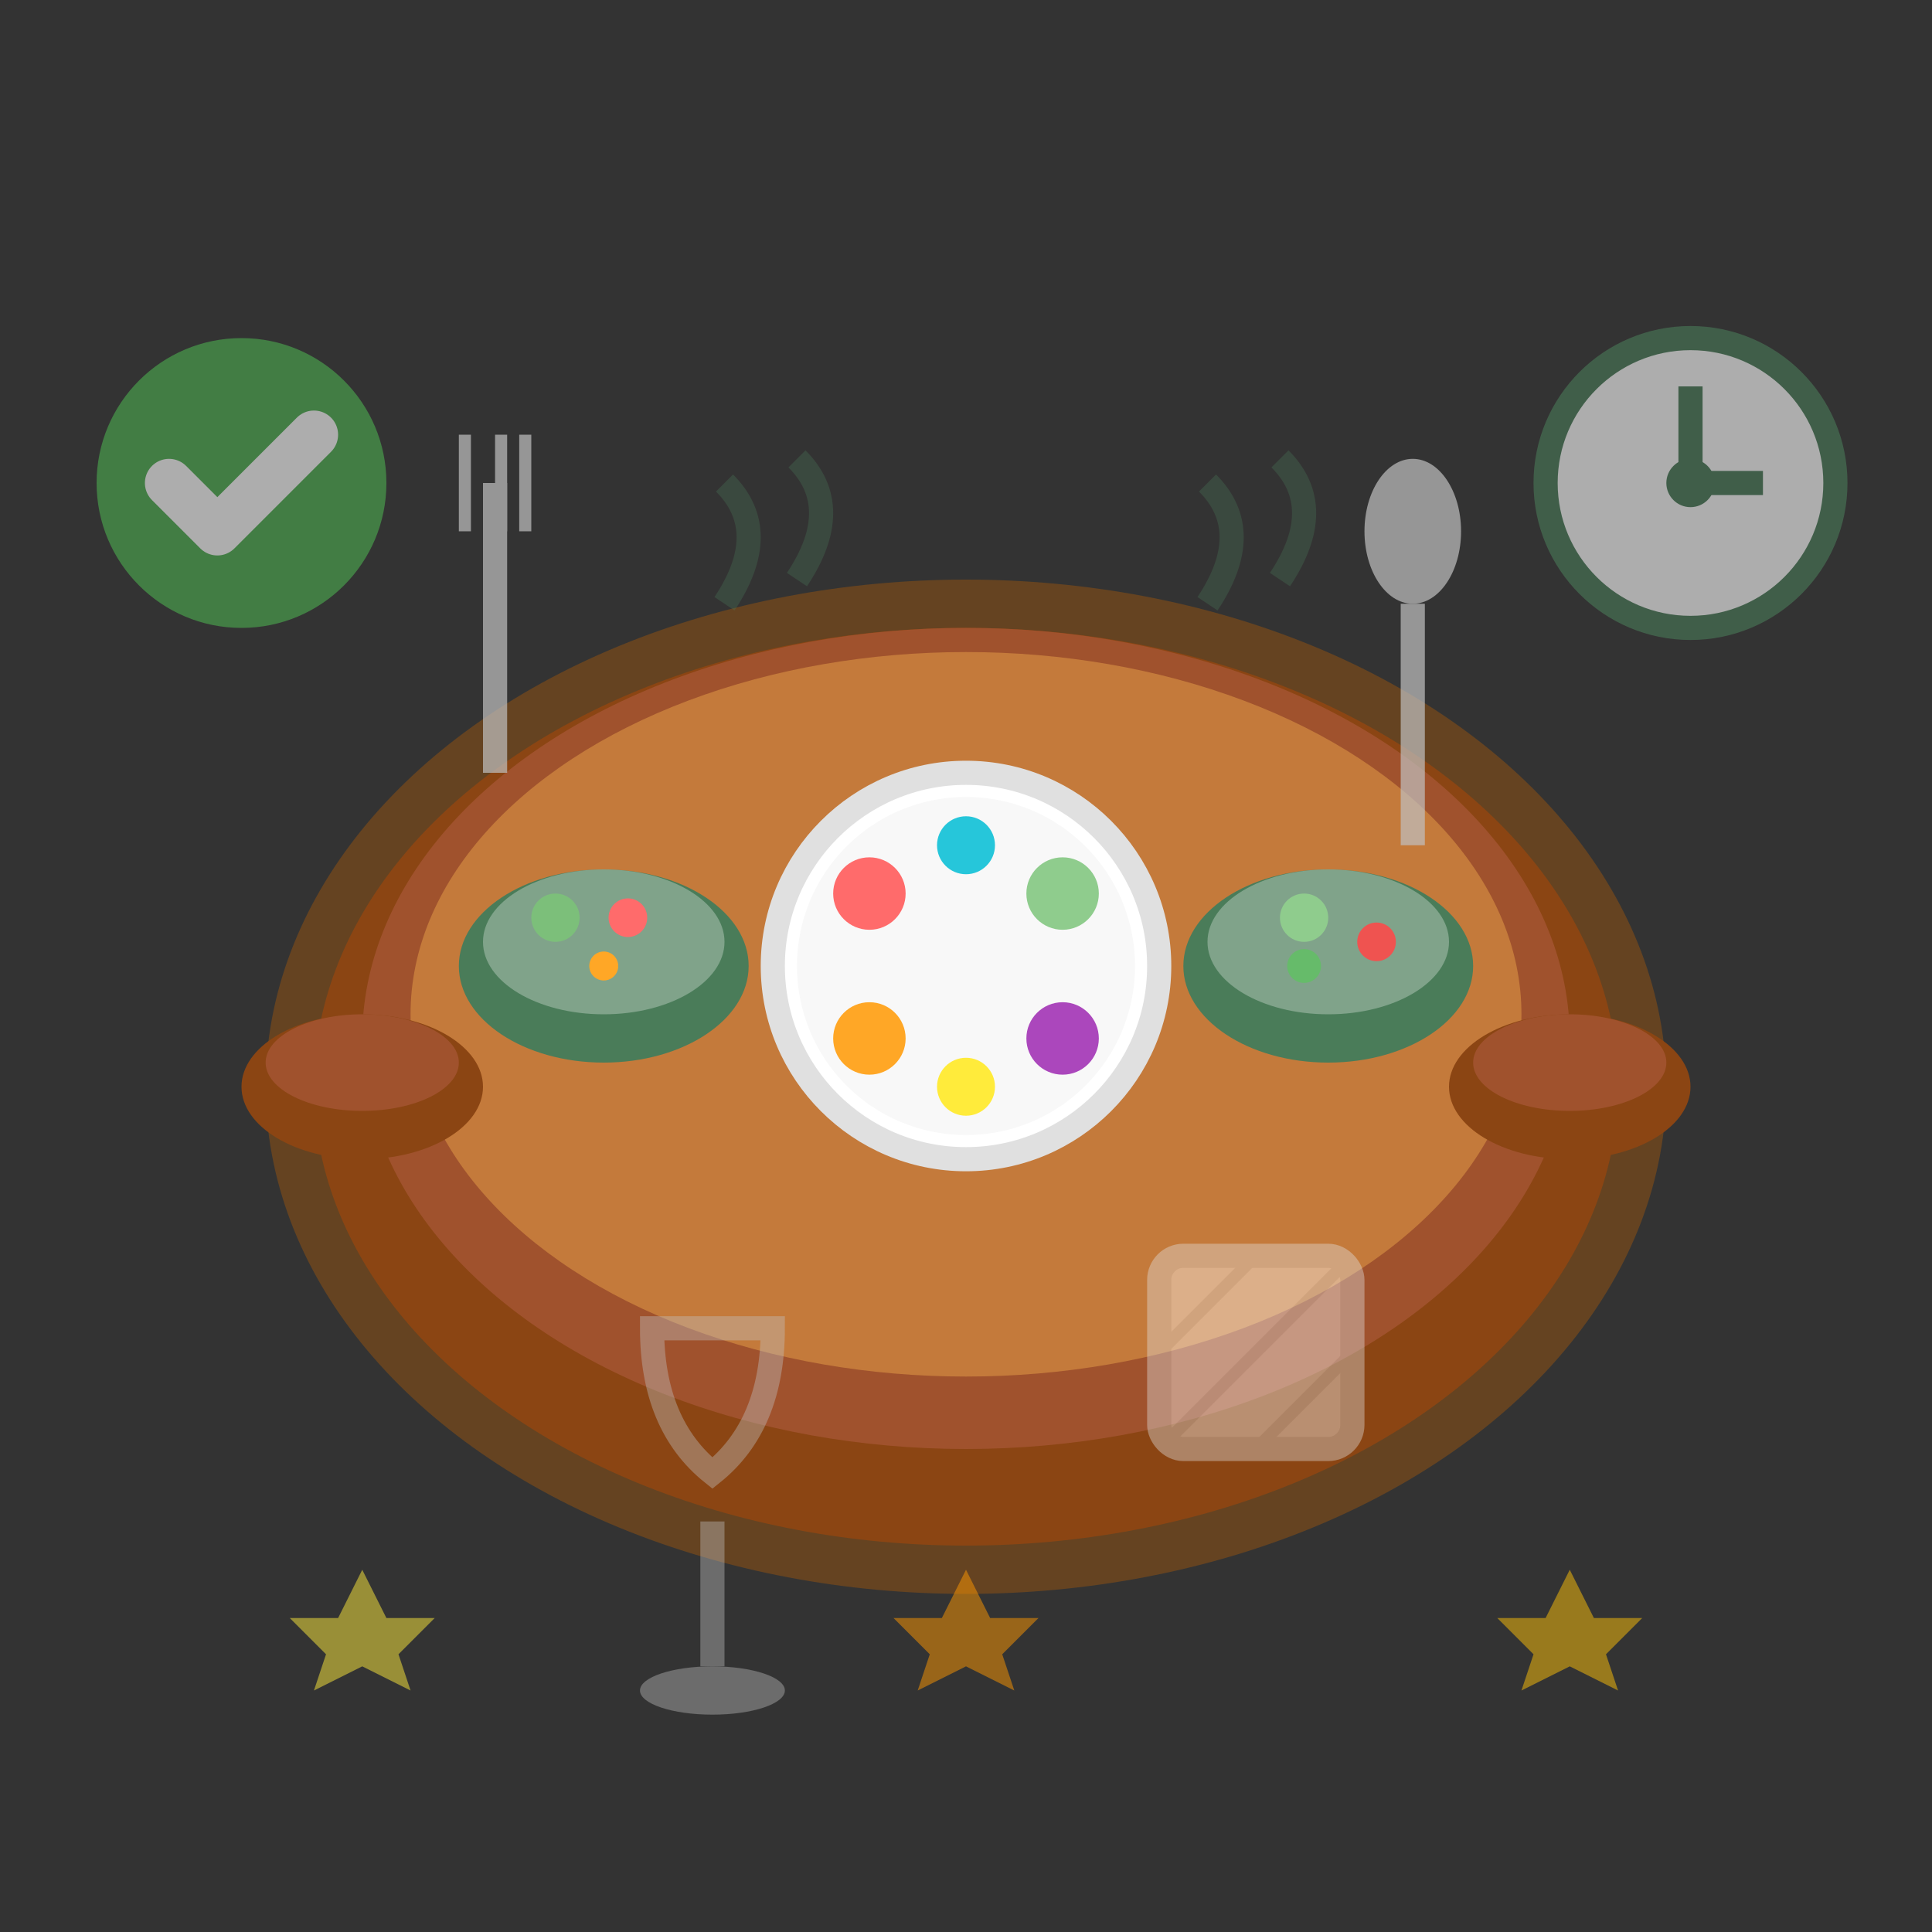 <svg width="80" height="80" viewBox="0 0 80 80" fill="none" xmlns="http://www.w3.org/2000/svg">
    <rect x="0" y="0" width="80" height="80" fill="#333333" stroke="none"/>
    <!-- Background gradient -->
    <defs>
        <linearGradient id="serviceGrad" x1="0%" y1="0%" x2="100%" y2="100%">
            <stop offset="0%" style="stop-color:#4a7c59;stop-opacity:0.1" />
            <stop offset="100%" style="stop-color:#2c5530;stop-opacity:0.15" />
        </linearGradient>
    </defs>
    
    <circle cx="40" cy="40" r="35" fill="url(serviceGrad)"/>
    
    <!-- Main serving tray -->
    <ellipse cx="40" cy="45" rx="28" ry="20" fill="#8b4513" stroke="#654321" stroke-width="2"/>
    <ellipse cx="40" cy="43" rx="25" ry="17" fill="#a0522d"/>
    <ellipse cx="40" cy="42" rx="23" ry="15" fill="#cd853f" opacity="0.8"/>
    
    <!-- Tray handles -->
    <ellipse cx="15" cy="45" rx="5" ry="3" fill="#8b4513"/>
    <ellipse cx="15" cy="44" rx="4" ry="2" fill="#a0522d"/>
    <ellipse cx="65" cy="45" rx="5" ry="3" fill="#8b4513"/>
    <ellipse cx="65" cy="44" rx="4" ry="2" fill="#a0522d"/>
    
    <!-- Catering items on tray -->
    
    <!-- Salad bowl 1 -->
    <g transform="translate(25, 35)">
        <ellipse cx="0" cy="5" rx="6" ry="4" fill="#4a7c59"/>
        <ellipse cx="0" cy="4" rx="5" ry="3" fill="#ffffff" opacity="0.3"/>
        <!-- Salad contents -->
        <circle cx="-2" cy="3" r="1" fill="#7cbf7a"/>
        <circle cx="1" cy="3" r="0.8" fill="#ff6b6b"/>
        <circle cx="0" cy="5" r="0.6" fill="#ffa726"/>
    </g>
    
    <!-- Salad bowl 2 -->
    <g transform="translate(55, 35)">
        <ellipse cx="0" cy="5" rx="6" ry="4" fill="#4a7c59"/>
        <ellipse cx="0" cy="4" rx="5" ry="3" fill="#ffffff" opacity="0.3"/>
        <!-- Salad contents -->
        <circle cx="-1" cy="3" r="1" fill="#8fcc8d"/>
        <circle cx="2" cy="4" r="0.8" fill="#ef5350"/>
        <circle cx="-1" cy="5" r="0.7" fill="#66bb6a"/>
    </g>
    
    <!-- Central appetizer plate -->
    <g transform="translate(40, 40)">
        <circle cx="0" cy="0" r="8" fill="#ffffff" stroke="#e0e0e0" stroke-width="1"/>
        <circle cx="0" cy="0" r="7" fill="#f8f8f8"/>
        
        <!-- Appetizers arranged in circle -->
        <circle cx="-4" cy="-3" r="1.5" fill="#ff6b6b"/>
        <circle cx="4" cy="-3" r="1.5" fill="#8fcc8d"/>
        <circle cx="-4" cy="3" r="1.5" fill="#ffa726"/>
        <circle cx="4" cy="3" r="1.5" fill="#ab47bc"/>
        <circle cx="0" cy="-5" r="1.2" fill="#26c6da"/>
        <circle cx="0" cy="5" r="1.2" fill="#ffeb3b"/>
    </g>
    
    <!-- Utensils -->
    <g opacity="0.7">
        <!-- Fork -->
        <rect x="20" y="20" width="1" height="12" fill="#c0c0c0"/>
        <rect x="19" y="18" width="0.5" height="4" fill="#c0c0c0"/>
        <rect x="20.5" y="18" width="0.5" height="4" fill="#c0c0c0"/>
        <rect x="21.5" y="18" width="0.5" height="4" fill="#c0c0c0"/>
        
        <!-- Spoon -->
        <rect x="58" y="25" width="1" height="10" fill="#c0c0c0"/>
        <ellipse cx="58.5" cy="22" rx="2" ry="3" fill="#c0c0c0"/>
    </g>
    
    <!-- Service symbols -->
    <g opacity="0.6">
        <!-- Clock for timing -->
        <circle cx="70" cy="20" r="6" fill="#ffffff" stroke="#4a7c59" stroke-width="1"/>
        <circle cx="70" cy="20" r="1" fill="#4a7c59"/>
        <path d="M70 20 L70 16" stroke="#4a7c59" stroke-width="1"/>
        <path d="M70 20 L73 20" stroke="#4a7c59" stroke-width="1"/>
        
        <!-- Quality checkmark -->
        <circle cx="10" cy="20" r="6" fill="#4caf50"/>
        <path d="M7 20 L9 22 L13 18" stroke="#ffffff" stroke-width="2" 
              stroke-linecap="round" stroke-linejoin="round" fill="none"/>
    </g>
    
    <!-- Decorative elements -->
    <g opacity="0.4">
        <!-- Napkin -->
        <rect x="48" y="52" width="8" height="8" rx="1" fill="#ffffff" stroke="#e0e0e0"/>
        <path d="M48 60 L56 52" stroke="#e0e0e0" stroke-width="0.5"/>
        <path d="M48 56 L52 52" stroke="#e0e0e0" stroke-width="0.5"/>
        <path d="M52 60 L56 56" stroke="#e0e0e0" stroke-width="0.5"/>
        
        <!-- Wine glass -->
        <g transform="translate(25, 55)">
            <rect x="4" y="8" width="1" height="6" fill="#c0c0c0"/>
            <ellipse cx="4.5" cy="15" rx="3" ry="1" fill="#c0c0c0"/>
            <path d="M2 0 Q2 4 4.5 6 Q7 4 7 0 Z" fill="none" stroke="#c0c0c0" stroke-width="1"/>
        </g>
    </g>
    
    <!-- Service stars for quality -->
    <g opacity="0.5">
        <polygon points="15,65 16,67 18,67 16.5,68.5 17,70 15,69 13,70 13.5,68.5 12,67 14,67" 
                 fill="#ffeb3b"/>
        <polygon points="65,65 66,67 68,67 66.5,68.5 67,70 65,69 63,70 63.5,68.5 62,67 64,67" 
                 fill="#ffc107"/>
        <polygon points="40,65 41,67 43,67 41.5,68.5 42,70 40,69 38,70 38.5,68.5 37,67 39,67" 
                 fill="#ff9800"/>
    </g>
    
    <!-- Steam lines for fresh food -->
    <g opacity="0.3">
        <path d="M30 25 Q32 22 30 20" stroke="#4a7c59" stroke-width="1" fill="none"/>
        <path d="M33 24 Q35 21 33 19" stroke="#4a7c59" stroke-width="1" fill="none"/>
        <path d="M50 25 Q52 22 50 20" stroke="#4a7c59" stroke-width="1" fill="none"/>
        <path d="M53 24 Q55 21 53 19" stroke="#4a7c59" stroke-width="1" fill="none"/>
    </g>
</svg>
